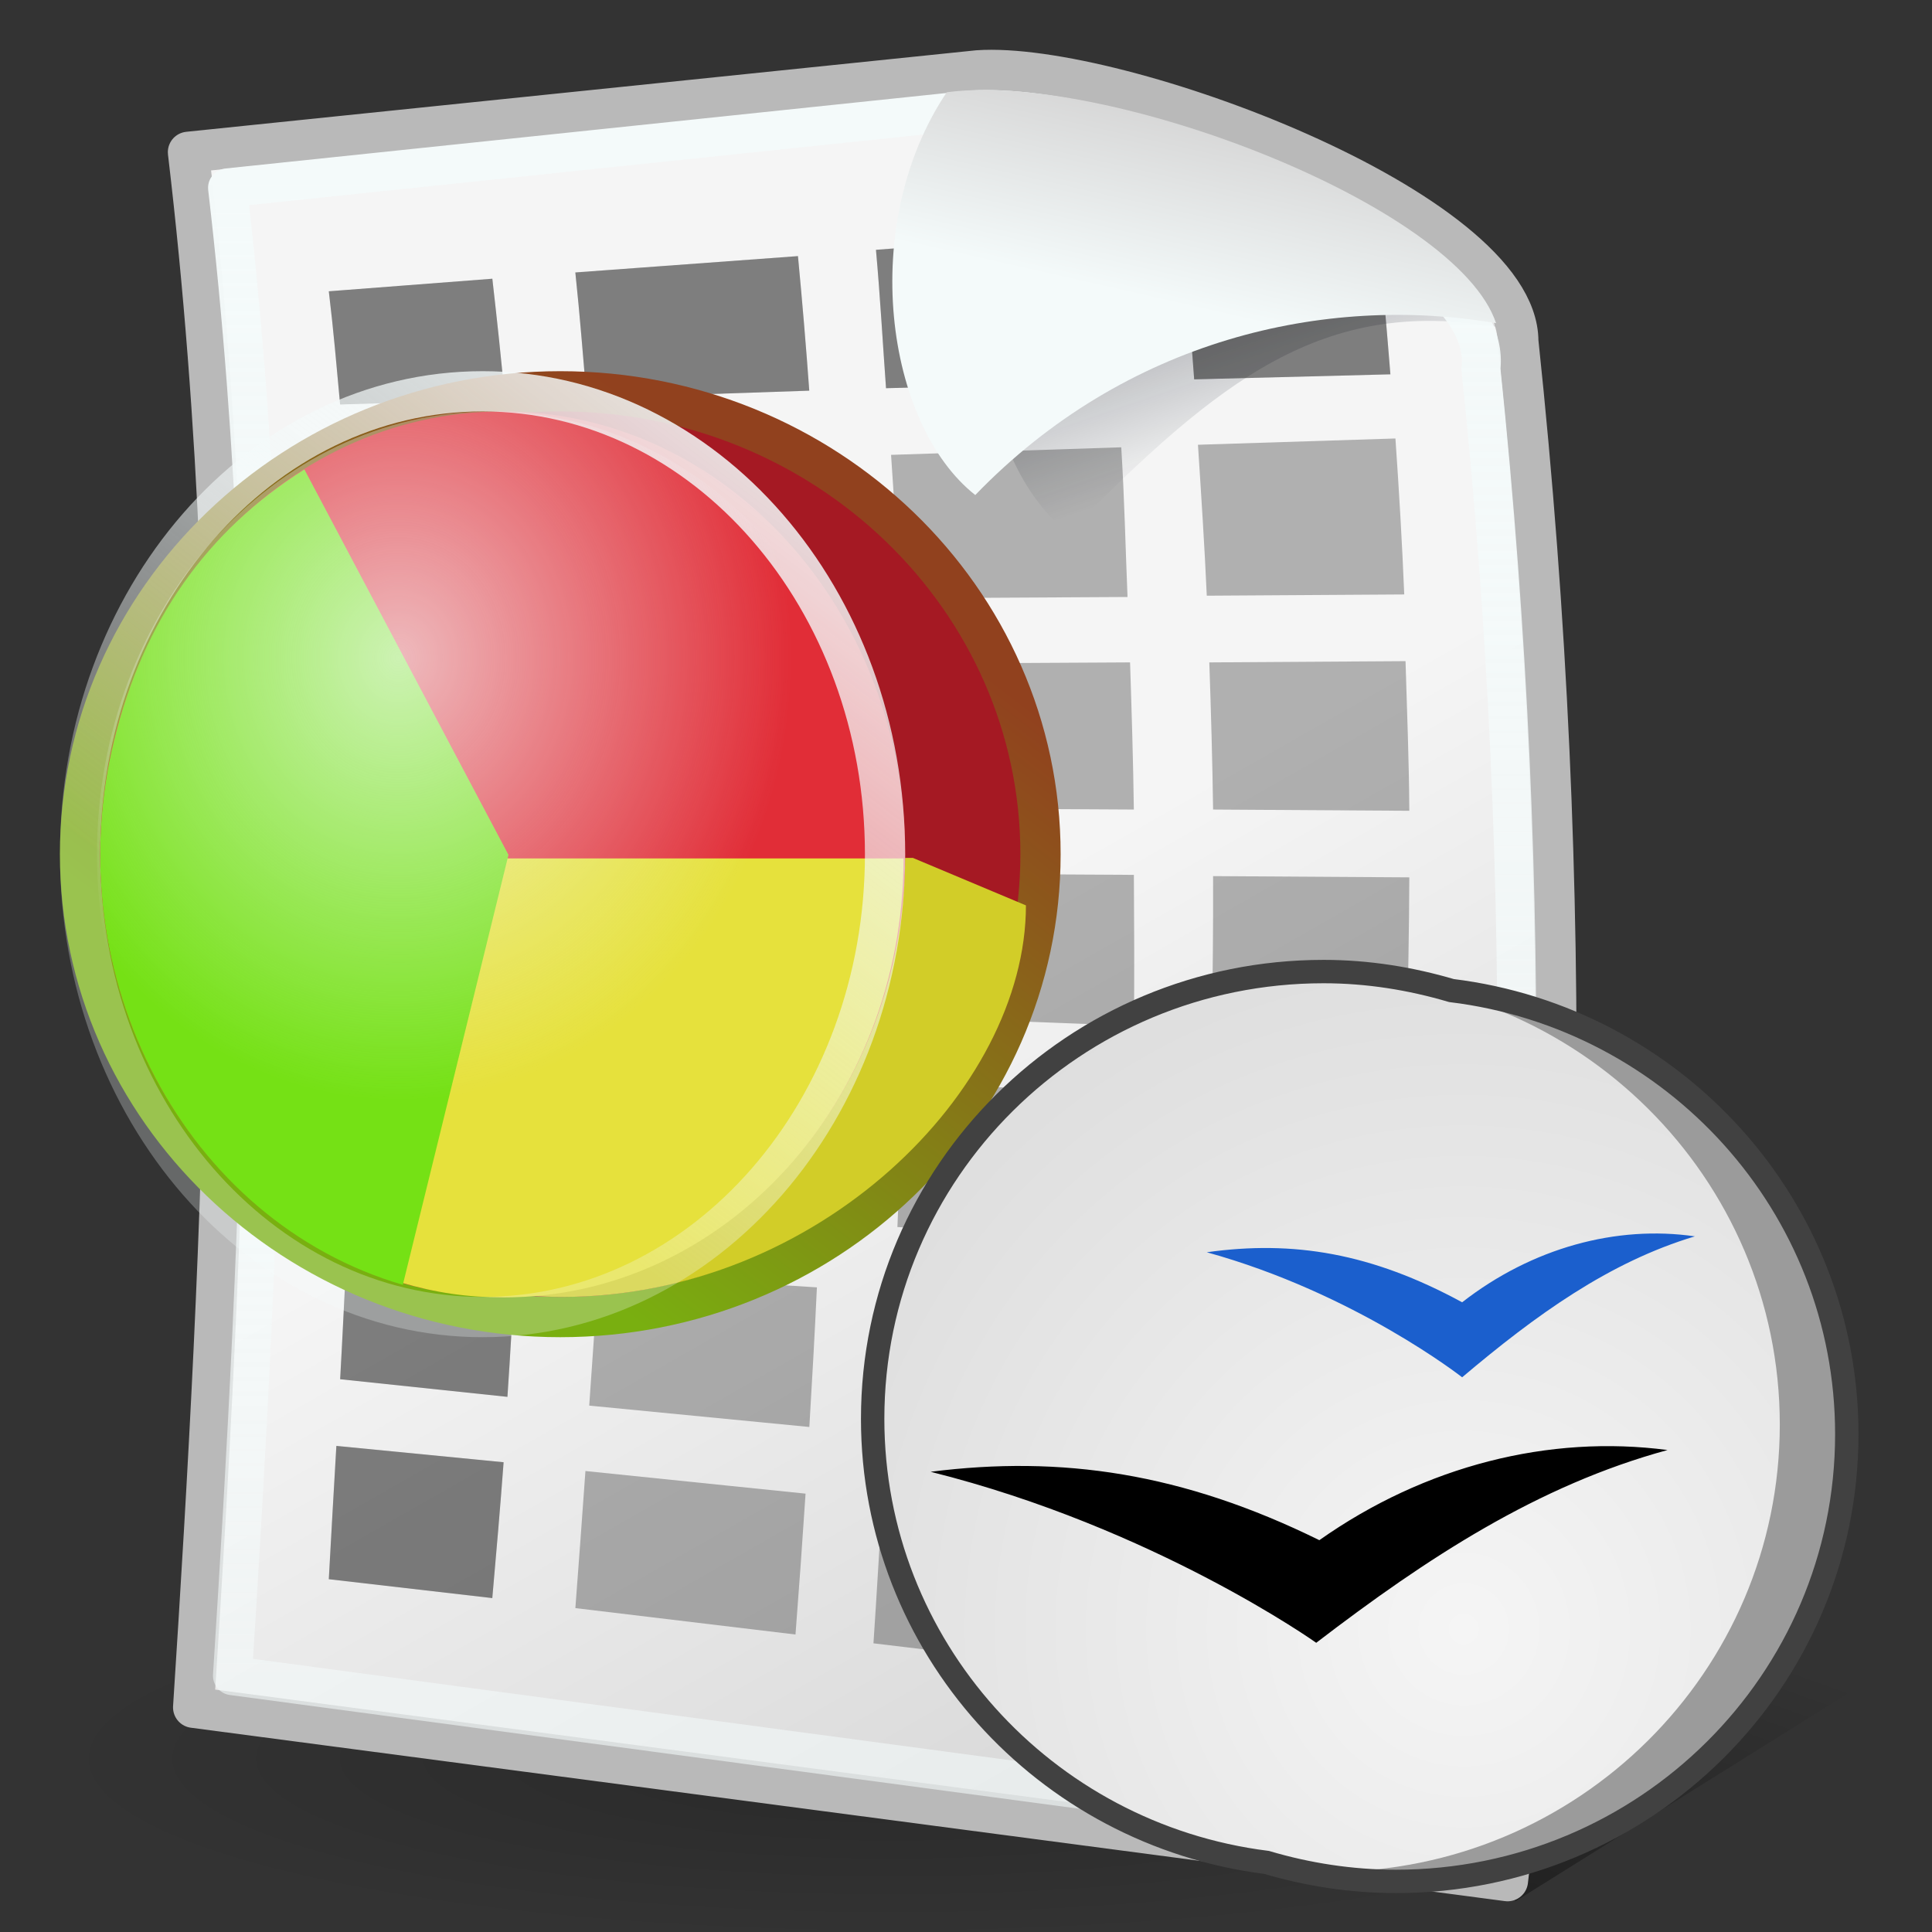 <?xml version="1.0" encoding="UTF-8" standalone="no"?>
<!-- Created with Sodipodi ("http://www.sodipodi.com/") -->

<svg
   xmlns:dc="http://purl.org/dc/elements/1.1/"
   xmlns:cc="http://creativecommons.org/ns#"
   xmlns:rdf="http://www.w3.org/1999/02/22-rdf-syntax-ns#"
   xmlns:svg="http://www.w3.org/2000/svg"
   xmlns="http://www.w3.org/2000/svg"
   xmlns:xlink="http://www.w3.org/1999/xlink"
   xmlns:sodipodi="http://sodipodi.sourceforge.net/DTD/sodipodi-0.dtd"
   xmlns:inkscape="http://www.inkscape.org/namespaces/inkscape"
   id="svg604"
   sodipodi:version="0.34"
   width="48"
   height="48"
   sodipodi:docname="ooo-math.svg"
   version="1.1"
   inkscape:version="0.48.1 r9760">
  <rect width="100%" height="100%" fill="#333333" stroke="none"/>
  <defs
     id="defs606">
    <linearGradient
       inkscape:collect="always"
       id="linearGradient4376">
      <stop
         style="stop-color:#f5f5f5;stop-opacity:1"
         offset="0"
         id="stop4378" />
      <stop
         style="stop-color:#d7d7d7;stop-opacity:1"
         offset="1"
         id="stop4380" />
    </linearGradient>
    <linearGradient
       id="linearGradient612">
      <stop
         style="stop-color:#7fa8e3;stop-opacity:0.741;"
         offset="0"
         id="stop613" />
      <stop
         style="stop-color:#ffffff;stop-opacity:0;"
         offset="1"
         id="stop614" />
    </linearGradient>
    <linearGradient
       xlink:href="#linearGradient612"
       id="linearGradient615"
       x1="50.644"
       y1="5.368"
       x2="35.752"
       y2="68.044"
       gradientUnits="userSpaceOnUse"
       spreadMethod="pad" />
    <defs
       id="defs201">
      <linearGradient
         id="linearGradient208">
        <stop
           style="stop-color:#cccccc;stop-opacity:1;"
           offset="0"
           id="stop209" />
        <stop
           style="stop-color:#ffffff;stop-opacity:1;"
           offset="1"
           id="stop210" />
      </linearGradient>
      <linearGradient
         xlink:href="#linearGradient208"
         id="linearGradient211"
         x1="0.087"
         y1="0.039"
         x2="1.061"
         y2="0.836"
         gradientUnits="objectBoundingBox"
         gradientTransform="scale(1,1)"
         spreadMethod="pad" />
      <linearGradient
         xlink:href="#linearGradient208"
         id="linearGradient224"
         x1="0.31"
         y1="0.148"
         x2="0.349"
         y2="0.18"
         gradientUnits="objectBoundingBox"
         spreadMethod="pad" />
    </defs>
    <sodipodi:namedview
       id="namedview731" />
    <linearGradient
       inkscape:collect="always"
       xlink:href="#linearGradient612"
       id="linearGradient3032"
       gradientUnits="userSpaceOnUse"
       spreadMethod="pad"
       x1="50.644"
       y1="5.368"
       x2="35.752"
       y2="68.044" />
    <linearGradient
       id="linearGradient4957-196">
      <stop
         id="stop2903"
         offset="0"
         style="stop-color:#f4fafa;stop-opacity:1;" />
      <stop
         id="stop2905"
         offset="1"
         style="stop-color:#d7d7d7;stop-opacity:1" />
    </linearGradient>
    <linearGradient
       inkscape:collect="always"
       id="linearGradient4820-665">
      <stop
         style="stop-color:#f4fafa;stop-opacity:1;"
         offset="0"
         id="stop2897" />
      <stop
         style="stop-color:#f4fafa;stop-opacity:0.579"
         offset="1"
         id="stop2899" />
    </linearGradient>
    <linearGradient
       inkscape:collect="always"
       id="linearGradient2049-960">
      <stop
         style="stop-color:#030a19;stop-opacity:1;"
         offset="0"
         id="stop2891" />
      <stop
         style="stop-color:#030a19;stop-opacity:0;"
         offset="1"
         id="stop2893" />
    </linearGradient>
    <linearGradient
       id="linearGradient5904-423">
      <stop
         id="stop2885"
         offset="0"
         style="stop-color:#000000;stop-opacity:0.198;" />
      <stop
         id="stop2887"
         offset="1"
         style="stop-color:#000000;stop-opacity:0;" />
    </linearGradient>
    <radialGradient
       inkscape:collect="always"
       xlink:href="#linearGradient5904-423"
       id="radialGradient5902-59"
       cx="60.502"
       cy="115.07"
       fx="60.502"
       fy="115.07"
       r="56.111"
       gradientTransform="matrix(1,0,0,0.213,0,90.555)"
       gradientUnits="userSpaceOnUse" />
    <linearGradient
       inkscape:collect="always"
       id="linearGradient5912-188">
      <stop
         style="stop-color:#000000;stop-opacity:1;"
         offset="0"
         id="stop2879" />
      <stop
         style="stop-color:#000000;stop-opacity:0;"
         offset="1"
         id="stop2881" />
    </linearGradient>
    <linearGradient
       id="linearGradient2057-634">
      <stop
         style="stop-color:#f5f5f5;stop-opacity:1;"
         offset="0"
         id="stop2873" />
      <stop
         style="stop-color:#d7d7d7;stop-opacity:1;"
         offset="1"
         id="stop2875" />
    </linearGradient>
    <linearGradient
       inkscape:collect="always"
       xlink:href="#linearGradient4820"
       id="linearGradient4826"
       x1="7.915"
       y1="3.83"
       x2="7.915"
       y2="41.371"
       gradientUnits="userSpaceOnUse" />
    <linearGradient
       inkscape:collect="always"
       xlink:href="#linearGradient2057"
       id="linearGradient4946"
       gradientUnits="userSpaceOnUse"
       x1="57.903"
       y1="65.225"
       x2="86"
       y2="114.993"
       gradientTransform="matrix(0.374,0,0,0.378,-1.63,-0.679)" />
    <linearGradient
       inkscape:collect="always"
       xlink:href="#linearGradient2049"
       id="linearGradient4943"
       gradientUnits="userSpaceOnUse"
       gradientTransform="matrix(0.378,0,0,0.366,-1.594,-1.347)"
       x1="69.606"
       y1="-2.787"
       x2="82.631"
       y2="34.13" />
    <linearGradient
       inkscape:collect="always"
       xlink:href="#linearGradient4957"
       id="linearGradient4940"
       gradientUnits="userSpaceOnUse"
       x1="81.894"
       y1="22.462"
       x2="84.655"
       y2="10.411"
       gradientTransform="matrix(0.373,0,0,0.369,-1.51,-0.729)" />
    <linearGradient
       inkscape:collect="always"
       xlink:href="#linearGradient5912"
       id="linearGradient5918"
       x1="71.237"
       y1="152.152"
       x2="88.314"
       y2="99.213"
       gradientUnits="userSpaceOnUse"
       gradientTransform="matrix(0.369,0,0,0.41,1.02,-3.067)" />
    <radialGradient
       inkscape:collect="always"
       xlink:href="#linearGradient5904"
       id="radialGradient5902"
       cx="60.502"
       cy="115.07"
       fx="60.502"
       fy="115.07"
       r="56.111"
       gradientTransform="matrix(1,0,0,0.213,0,90.555)"
       gradientUnits="userSpaceOnUse" />
    <linearGradient
       inkscape:collect="always"
       id="linearGradient2049">
      <stop
         style="stop-color:#0a0a0a;stop-opacity:1;"
         offset="0"
         id="stop2051" />
      <stop
         style="stop-color:#0a0a0a;stop-opacity:0;"
         offset="1"
         id="stop2053" />
    </linearGradient>
    <linearGradient
       id="linearGradient2057">
      <stop
         style="stop-color:#f0f0f0;stop-opacity:1;"
         offset="0"
         id="stop2059" />
      <stop
         style="stop-color:#dddddd;stop-opacity:1;"
         offset="1"
         id="stop2061" />
    </linearGradient>
    <linearGradient
       id="linearGradient5904">
      <stop
         id="stop5906"
         offset="0"
         style="stop-color:#000000;stop-opacity:0.198;" />
      <stop
         id="stop5908"
         offset="1"
         style="stop-color:#000000;stop-opacity:0;" />
    </linearGradient>
    <linearGradient
       inkscape:collect="always"
       id="linearGradient5912">
      <stop
         style="stop-color:#000000;stop-opacity:1;"
         offset="0"
         id="stop5914" />
      <stop
         style="stop-color:#000000;stop-opacity:0;"
         offset="1"
         id="stop5916" />
    </linearGradient>
    <linearGradient
       id="linearGradient4957">
      <stop
         id="stop4959"
         offset="0"
         style="stop-color:#ffffff;stop-opacity:1;" />
      <stop
         id="stop4961"
         offset="1"
         style="stop-color:#d0d0d0;stop-opacity:1" />
    </linearGradient>
    <linearGradient
       inkscape:collect="always"
       id="linearGradient4820">
      <stop
         style="stop-color:white;stop-opacity:1;"
         offset="0"
         id="stop4822" />
      <stop
         style="stop-color:white;stop-opacity:0.579"
         offset="1"
         id="stop4824" />
    </linearGradient>
    <inkscape:perspective
       sodipodi:type="inkscape:persp3d"
       inkscape:vp_x="0 : 24 : 1"
       inkscape:vp_y="0 : 1000 : 0"
       inkscape:vp_z="48 : 24 : 1"
       inkscape:persp3d-origin="24 : 16 : 1"
       id="perspective38" />
    <inkscape:perspective
       id="perspective39"
       inkscape:persp3d-origin="24 : 16 : 1"
       inkscape:vp_z="48 : 24 : 1"
       inkscape:vp_y="0 : 1000 : 0"
       inkscape:vp_x="0 : 24 : 1"
       sodipodi:type="inkscape:persp3d" />
    <linearGradient
       id="linearGradient7752"
       inkscape:collect="always">
      <stop
         id="stop7754"
         offset="0"
         style="stop-color:#000000;stop-opacity:0.369" />
      <stop
         id="stop7756"
         offset="1"
         style="stop-color:#000000;stop-opacity:0;" />
    </linearGradient>
    <linearGradient
       id="linearGradient5996"
       inkscape:collect="always">
      <stop
         id="stop5998"
         offset="0"
         style="stop-color:#000000;stop-opacity:0.193" />
      <stop
         id="stop6000"
         offset="1"
         style="stop-color:#000000;stop-opacity:0;" />
    </linearGradient>
    <linearGradient
       id="linearGradient5104"
       inkscape:collect="always">
      <stop
         id="stop5106"
         offset="0"
         style="stop-color:#000000;stop-opacity:1;" />
      <stop
         id="stop5108"
         offset="1"
         style="stop-color:#000000;stop-opacity:0;" />
    </linearGradient>
    <linearGradient
       id="linearGradient4197"
       inkscape:collect="always">
      <stop
         id="stop4199"
         offset="0"
         style="stop-color:#ffffff;stop-opacity:1;" />
      <stop
         id="stop4201"
         offset="1"
         style="stop-color:#ffffff;stop-opacity:0;" />
    </linearGradient>
    <linearGradient
       id="linearGradient4187"
       inkscape:collect="always">
      <stop
         id="stop4189"
         offset="0"
         style="stop-color:#ffffff;stop-opacity:1;" />
      <stop
         id="stop4191"
         offset="1"
         style="stop-color:#ffffff;stop-opacity:0.278" />
    </linearGradient>
    <linearGradient
       id="linearGradient4176">
      <stop
         id="stop4178"
         offset="0"
         style="stop-color:#51a0f8;stop-opacity:1;" />
      <stop
         id="stop4180"
         offset="1"
         style="stop-color:#0263d0;stop-opacity:1;" />
    </linearGradient>
    <linearGradient
       gradientTransform="matrix(0.378,0,0,0.418,-0.645,-4.57)"
       gradientUnits="userSpaceOnUse"
       y2="98.833"
       x2="57.995"
       y1="3.472"
       x1="75.787"
       id="linearGradient4193"
       xlink:href="#linearGradient4187"
       inkscape:collect="always" />
    <radialGradient
       gradientUnits="userSpaceOnUse"
       gradientTransform="matrix(0.43,0,0,0.325,-5.126,-0.135)"
       r="32.086"
       fy="33.756"
       fx="62.971"
       cy="48.729"
       cx="62.971"
       id="radialGradient4203"
       xlink:href="#linearGradient4197"
       inkscape:collect="always" />
    <radialGradient
       gradientTransform="matrix(0.432,0,0,0.452,-1.913,-2.866)"
       r="49.918"
       fy="76.753"
       fx="67.655"
       cy="76.753"
       cx="67.655"
       gradientUnits="userSpaceOnUse"
       id="radialGradient4227"
       xlink:href="#linearGradient4176"
       inkscape:collect="always" />
    <radialGradient
       r="57.5"
       fy="145.419"
       fx="50.67"
       cy="114"
       cx="52.5"
       gradientTransform="matrix(0.349,0,0,7.72303e-2,1.743,34.755)"
       gradientUnits="userSpaceOnUse"
       id="radialGradient5113"
       xlink:href="#linearGradient5104"
       inkscape:collect="always" />
    <linearGradient
       gradientTransform="matrix(0.378,0,0,0.378,-0.189,-0.322)"
       gradientUnits="userSpaceOnUse"
       y2="86.999"
       x2="111.17"
       y1="141.309"
       x1="17.101"
       id="linearGradient6002"
       xlink:href="#linearGradient5996"
       inkscape:collect="always" />
    <linearGradient
       gradientTransform="matrix(0.411,0,0,0.408,-0.308,-3.878)"
       gradientUnits="userSpaceOnUse"
       y2="63.3"
       x2="36.393"
       y1="63.3"
       x1="113.845"
       id="linearGradient7758"
       xlink:href="#linearGradient7752"
       inkscape:collect="always" />
    <linearGradient
       id="linearGradient4187-987"
       inkscape:collect="always">
      <stop
         id="stop2874"
         offset="0"
         style="stop-color:#f4fafa;stop-opacity:1;" />
      <stop
         id="stop2876"
         offset="1"
         style="stop-color:#f4fafa;stop-opacity:0.278" />
    </linearGradient>
    <linearGradient
       id="linearGradient4197-488"
       inkscape:collect="always">
      <stop
         id="stop2880"
         offset="0"
         style="stop-color:#f4fafa;stop-opacity:1;" />
      <stop
         id="stop2882"
         offset="1"
         style="stop-color:#f4fafa;stop-opacity:0;" />
    </linearGradient>
    <linearGradient
       id="linearGradient5996-46"
       inkscape:collect="always">
      <stop
         id="stop2886"
         offset="0"
         style="stop-color:#000000;stop-opacity:0.193" />
      <stop
         id="stop2888"
         offset="1"
         style="stop-color:#000000;stop-opacity:0;" />
    </linearGradient>
    <linearGradient
       id="linearGradient7752-592"
       inkscape:collect="always">
      <stop
         id="stop2892"
         offset="0"
         style="stop-color:#000000;stop-opacity:0.369" />
      <stop
         id="stop2894"
         offset="1"
         style="stop-color:#000000;stop-opacity:0;" />
    </linearGradient>
    <linearGradient
       id="linearGradient5104-870"
       inkscape:collect="always">
      <stop
         id="stop2898"
         offset="0"
         style="stop-color:#000000;stop-opacity:1;" />
      <stop
         id="stop2900"
         offset="1"
         style="stop-color:#000000;stop-opacity:0;" />
    </linearGradient>
    <linearGradient
       id="linearGradient4176-929">
      <stop
         id="stop2904"
         offset="0"
         style="stop-color:#d7d7d7;stop-opacity:1" />
      <stop
         id="stop2906"
         offset="1"
         style="stop-color:#d7d7d7;stop-opacity:1" />
    </linearGradient>
    <inkscape:perspective
       id="perspective3659"
       inkscape:persp3d-origin="0.5 : 0.33333333 : 1"
       inkscape:vp_z="1 : 0.5 : 1"
       inkscape:vp_y="0 : 1000 : 0"
       inkscape:vp_x="0 : 0.5 : 1"
       sodipodi:type="inkscape:persp3d" />
    <inkscape:perspective
       id="perspective3738"
       inkscape:persp3d-origin="0.5 : 0.33333333 : 1"
       inkscape:vp_z="1 : 0.5 : 1"
       inkscape:vp_y="0 : 1000 : 0"
       inkscape:vp_x="0 : 0.5 : 1"
       sodipodi:type="inkscape:persp3d" />
    <inkscape:perspective
       id="perspective3770"
       inkscape:persp3d-origin="0.5 : 0.33333333 : 1"
       inkscape:vp_z="1 : 0.5 : 1"
       inkscape:vp_y="0 : 1000 : 0"
       inkscape:vp_x="0 : 0.5 : 1"
       sodipodi:type="inkscape:persp3d" />
    <inkscape:perspective
       id="perspective3808"
       inkscape:persp3d-origin="0.5 : 0.33333333 : 1"
       inkscape:vp_z="1 : 0.5 : 1"
       inkscape:vp_y="0 : 1000 : 0"
       inkscape:vp_x="0 : 0.5 : 1"
       sodipodi:type="inkscape:persp3d" />
    <inkscape:perspective
       id="perspective3857"
       inkscape:persp3d-origin="0.5 : 0.33333333 : 1"
       inkscape:vp_z="1 : 0.5 : 1"
       inkscape:vp_y="0 : 1000 : 0"
       inkscape:vp_x="0 : 0.5 : 1"
       sodipodi:type="inkscape:persp3d" />
    <inkscape:perspective
       id="perspective3899"
       inkscape:persp3d-origin="0.5 : 0.33333333 : 1"
       inkscape:vp_z="1 : 0.5 : 1"
       inkscape:vp_y="0 : 1000 : 0"
       inkscape:vp_x="0 : 0.5 : 1"
       sodipodi:type="inkscape:persp3d" />
    <clipPath
       clipPathUnits="userSpaceOnUse"
       id="clipPath3917">
      <path
         id="path3919"
         style="font-size:40px;font-style:normal;font-variant:normal;font-weight:normal;font-stretch:normal;fill:#1b5fcd;fill-opacity:1;stroke:none;font-family:Times New Roman;-inkscape-font-specification:'Times New Roman,'"
         d="m 74.933,37.652 c -1.836,1.419 -2.988,2.24 -3.457,2.461 -0.703,0.326 -1.452,0.488 -2.246,0.488 -1.237,-1e-6 -2.259,-0.423 -3.066,-1.27 -0.794,-0.846 -1.191,-1.96 -1.191,-3.34 0,-0.872 0.195,-1.628 0.586,-2.266 0.534,-0.885 1.458,-1.719 2.773,-2.5 1.328,-0.781 3.529,-1.732 6.602,-2.852 l 0,-0.703 c -1e-5,-1.784 -0.286,-3.008 -0.859,-3.672 -0.56,-0.664 -1.38,-0.996 -2.461,-0.996 -0.82,1.8e-5 -1.471,0.221 -1.953,0.664 -0.495,0.443 -0.742,0.951 -0.742,1.523 l 0.039,1.133 c 0,0.599 -0.156,1.061 -0.469,1.387 -0.299,0.326 -0.697,0.488 -1.191,0.488 -0.482,1.2e-5 -0.879,-0.169 -1.191,-0.508 -0.299,-0.339 -0.449,-0.801 -0.449,-1.387 0,-1.12 0.573,-2.148 1.719,-3.086 1.146,-0.937 2.754,-1.406 4.824,-1.406 1.589,1.9e-5 2.891,0.267 3.906,0.801 0.768,0.404 1.335,1.035 1.699,1.895 0.234,0.56 0.352,1.706 0.352,3.438 l 0,6.074 c -1e-5,1.706 0.033,2.754 0.098,3.145 0.065,0.378 0.169,0.632 0.312,0.762 0.156,0.13 0.332,0.195 0.527,0.195 0.208,2e-6 0.391,-0.046 0.547,-0.137 0.273,-0.169 0.801,-0.645 1.582,-1.426 l 0,1.094 c -1.458,1.953 -2.852,2.93 -4.18,2.93 -0.638,0 -1.146,-0.221 -1.523,-0.664 -0.378,-0.443 -0.573,-1.198 -0.586,-2.266 m 0,-1.27 0,-6.816 c -1.966,0.781 -3.236,1.335 -3.809,1.66 -1.029,0.573 -1.764,1.172 -2.207,1.797 -0.443,0.625 -0.664,1.309 -0.664,2.051 0,0.938 0.28,1.719 0.84,2.344 0.56,0.612 1.204,0.918 1.934,0.918 0.99,2e-6 2.292,-0.651 3.906,-1.953" />
    </clipPath>
    <linearGradient
       gradientTransform="scale(0.778,1.286)"
       spreadMethod="pad"
       gradientUnits="userSpaceOnUse"
       y2="44.957"
       x2="21.007"
       y1="70.61"
       x1="18.575"
       id="linearGradient588"
       xlink:href="#linearGradient585" />
    <linearGradient
       gradientTransform="scale(1.107,0.903)"
       spreadMethod="pad"
       gradientUnits="userSpaceOnUse"
       y2="55.267"
       x2="34.339"
       y1="112.428"
       x1="38.968"
       id="linearGradient584"
       xlink:href="#linearGradient585" />
    <linearGradient
       spreadMethod="pad"
       gradientUnits="objectBoundingBox"
       y2="1.26"
       x2="0.539"
       y1="-0.045"
       x1="0.49"
       id="linearGradient580"
       xlink:href="#linearGradient562" />
    <radialGradient
       id="radialGradient575"
       xlink:href="#linearGradient576" />
    <radialGradient
       gradientTransform="scale(1.181,0.847)"
       spreadMethod="pad"
       gradientUnits="userSpaceOnUse"
       r="2.88"
       fy="62.035"
       fx="39.977"
       cy="62.035"
       cx="39.977"
       id="radialGradient573"
       xlink:href="#linearGradient569" />
    <linearGradient
       spreadMethod="pad"
       gradientUnits="objectBoundingBox"
       y2="0.883"
       x2="0.576"
       y1="0.117"
       x1="0.827"
       id="linearGradient568"
       xlink:href="#linearGradient576" />
    <linearGradient
       gradientTransform="scale(1.588,0.63)"
       spreadMethod="pad"
       gradientUnits="userSpaceOnUse"
       y2="60.753"
       x2="33.76"
       y1="44.997"
       x1="24.987"
       id="linearGradient567"
       xlink:href="#linearGradient562" />
    <linearGradient
       gradientTransform="scale(1.323,0.756)"
       spreadMethod="pad"
       gradientUnits="userSpaceOnUse"
       y2="42.389"
       x2="18.436"
       y1="65.83"
       x1="30.592"
       id="linearGradient565"
       xlink:href="#linearGradient562" />
    <linearGradient
       id="linearGradient562">
      <stop
         id="stop563"
         offset="0"
         style="stop-color:#000;stop-opacity:1;" />
      <stop
         id="stop564"
         offset="1"
         style="stop-color:#fff;stop-opacity:1;" />
    </linearGradient>
    <linearGradient
       id="linearGradient569">
      <stop
         id="stop570"
         offset="0"
         style="stop-color:#ff3a00;stop-opacity:1;" />
      <stop
         id="stop571"
         offset="1"
         style="stop-color:#370000;stop-opacity:1;" />
    </linearGradient>
    <linearGradient
       id="linearGradient576">
      <stop
         id="stop577"
         offset="0"
         style="stop-color:#ffffff;stop-opacity:1;" />
      <stop
         id="stop578"
         offset="1"
         style="stop-color:#370000;stop-opacity:0;" />
    </linearGradient>
    <linearGradient
       id="linearGradient585">
      <stop
         id="stop586"
         offset="0"
         style="stop-color:#5cb2ff;stop-opacity:1;" />
      <stop
         id="stop587"
         offset="1"
         style="stop-color:#ffffff;stop-opacity:1;" />
    </linearGradient>
    <linearGradient
       id="linearGradient3178">
      <stop
         style="stop-color:#f4fafa;stop-opacity:1"
         offset="0"
         id="stop3180" />
      <stop
         style="stop-color:#f5f5f5;stop-opacity:1"
         offset="1"
         id="stop3182" />
    </linearGradient>
    <linearGradient
       inkscape:collect="always"
       xlink:href="#linearGradient4957-196"
       id="linearGradient3341"
       gradientUnits="userSpaceOnUse"
       gradientTransform="matrix(0.373,0,0,0.369,69.165,17.576)"
       x1="81.894"
       y1="22.462"
       x2="84.655"
       y2="10.411" />
    <linearGradient
       inkscape:collect="always"
       xlink:href="#linearGradient4820-665"
       id="linearGradient3344"
       gradientUnits="userSpaceOnUse"
       x1="7.915"
       y1="3.83"
       x2="7.915"
       y2="41.371"
       gradientTransform="translate(70.674,18.305)" />
    <linearGradient
       inkscape:collect="always"
       xlink:href="#linearGradient2049-960"
       id="linearGradient3347"
       gradientUnits="userSpaceOnUse"
       gradientTransform="matrix(0.378,0,0,0.366,69.08,16.958)"
       x1="69.606"
       y1="-2.787"
       x2="82.631"
       y2="34.13" />
    <linearGradient
       inkscape:collect="always"
       xlink:href="#linearGradient2057-634"
       id="linearGradient3351"
       gradientUnits="userSpaceOnUse"
       gradientTransform="matrix(0.374,0,0,0.378,69.044,17.627)"
       x1="57.903"
       y1="65.225"
       x2="86"
       y2="114.993" />
    <linearGradient
       inkscape:collect="always"
       xlink:href="#linearGradient5912-188"
       id="linearGradient3355"
       gradientUnits="userSpaceOnUse"
       gradientTransform="matrix(0.369,0,0,0.41,71.694,15.238)"
       x1="71.237"
       y1="152.152"
       x2="88.314"
       y2="99.213" />
    <radialGradient
       inkscape:collect="always"
       xlink:href="#linearGradient4197-488"
       id="radialGradient4147"
       gradientUnits="userSpaceOnUse"
       gradientTransform="matrix(0.43,0,0,0.325,7.952,64.471)"
       cx="62.971"
       cy="48.729"
       fx="62.971"
       fy="33.756"
       r="32.086" />
    <linearGradient
       inkscape:collect="always"
       xlink:href="#linearGradient4187-987"
       id="linearGradient4150"
       gradientUnits="userSpaceOnUse"
       gradientTransform="matrix(0.378,0,0,0.418,12.432,60.036)"
       x1="75.787"
       y1="3.472"
       x2="57.995"
       y2="98.833" />
    <linearGradient
       inkscape:collect="always"
       xlink:href="#linearGradient7752-592"
       id="linearGradient4153"
       gradientUnits="userSpaceOnUse"
       gradientTransform="matrix(0.411,0,0,0.408,12.77,60.728)"
       x1="113.845"
       y1="63.3"
       x2="36.393"
       y2="63.3" />
    <radialGradient
       inkscape:collect="always"
       xlink:href="#linearGradient3178"
       id="radialGradient4156"
       gradientUnits="userSpaceOnUse"
       gradientTransform="matrix(0.432,0,0,0.452,11.164,61.74)"
       cx="67.655"
       cy="76.753"
       fx="67.655"
       fy="76.753"
       r="49.918" />
    <radialGradient
       inkscape:collect="always"
       xlink:href="#linearGradient5104-870"
       id="radialGradient4159"
       gradientUnits="userSpaceOnUse"
       gradientTransform="matrix(0.349,0,0,0.077,14.821,99.361)"
       cx="52.5"
       cy="114"
       fx="50.67"
       fy="145.419"
       r="57.5" />
    <linearGradient
       inkscape:collect="always"
       xlink:href="#linearGradient5996-46"
       id="linearGradient4162"
       gradientUnits="userSpaceOnUse"
       gradientTransform="matrix(0.378,0,0,0.378,12.888,64.284)"
       x1="17.101"
       y1="141.309"
       x2="111.17"
       y2="86.999" />
    <linearGradient
       id="linearGradient4957-997">
      <stop
         id="stop2921"
         offset="0"
         style="stop-color:#f4fafa;stop-opacity:1;" />
      <stop
         id="stop2923"
         offset="1"
         style="stop-color:#d7d7d7;stop-opacity:1" />
    </linearGradient>
    <linearGradient
       inkscape:collect="always"
       xlink:href="#linearGradient4957-997"
       id="linearGradient4940-132"
       gradientUnits="userSpaceOnUse"
       x1="81.894"
       y1="22.462"
       x2="84.655"
       y2="10.411"
       gradientTransform="matrix(0.373,0,0,0.369,-1.51,-0.729)" />
    <linearGradient
       inkscape:collect="always"
       id="linearGradient5912-511">
      <stop
         style="stop-color:#000000;stop-opacity:1;"
         offset="0"
         id="stop2915" />
      <stop
         style="stop-color:#000000;stop-opacity:0;"
         offset="1"
         id="stop2917" />
    </linearGradient>
    <linearGradient
       inkscape:collect="always"
       xlink:href="#linearGradient5912-511"
       id="linearGradient5918-663"
       x1="71.237"
       y1="152.152"
       x2="88.314"
       y2="99.213"
       gradientUnits="userSpaceOnUse"
       gradientTransform="matrix(0.369,0,0,0.41,1.02,-3.067)" />
    <linearGradient
       inkscape:collect="always"
       id="linearGradient2049-884">
      <stop
         style="stop-color:#030a19;stop-opacity:1;"
         offset="0"
         id="stop2909" />
      <stop
         style="stop-color:#030a19;stop-opacity:0;"
         offset="1"
         id="stop2911" />
    </linearGradient>
    <linearGradient
       inkscape:collect="always"
       xlink:href="#linearGradient2049-884"
       id="linearGradient4943-550"
       gradientUnits="userSpaceOnUse"
       gradientTransform="matrix(0.378,0,0,0.366,-1.594,-1.347)"
       x1="69.606"
       y1="-2.787"
       x2="82.631"
       y2="34.13" />
    <linearGradient
       id="linearGradient5904-841">
      <stop
         id="stop2903-7"
         offset="0"
         style="stop-color:#000000;stop-opacity:0.198;" />
      <stop
         id="stop2905-4"
         offset="1"
         style="stop-color:#000000;stop-opacity:0;" />
    </linearGradient>
    <radialGradient
       inkscape:collect="always"
       xlink:href="#linearGradient5904-841"
       id="radialGradient5902-555"
       cx="60.502"
       cy="115.07"
       fx="60.502"
       fy="115.07"
       r="56.111"
       gradientTransform="matrix(1,0,0,0.213,0,90.555)"
       gradientUnits="userSpaceOnUse" />
    <linearGradient
       id="linearGradient2057-563">
      <stop
         style="stop-color:#f5f5f5;stop-opacity:1;"
         offset="0"
         id="stop2897-3" />
      <stop
         style="stop-color:#d7d7d7;stop-opacity:1;"
         offset="1"
         id="stop2899-4" />
    </linearGradient>
    <linearGradient
       inkscape:collect="always"
       xlink:href="#linearGradient2057-563"
       id="linearGradient4946-392"
       gradientUnits="userSpaceOnUse"
       x1="57.903"
       y1="65.225"
       x2="86"
       y2="114.993"
       gradientTransform="matrix(0.374,0,0,0.378,-1.63,-0.679)" />
    <linearGradient
       inkscape:collect="always"
       id="linearGradient4820-235">
      <stop
         style="stop-color:#f4fafa;stop-opacity:1;"
         offset="0"
         id="stop2891-6" />
      <stop
         style="stop-color:#f4fafa;stop-opacity:0.579"
         offset="1"
         id="stop2893-5" />
    </linearGradient>
    <linearGradient
       inkscape:collect="always"
       xlink:href="#linearGradient4820-235"
       id="linearGradient4826-819"
       x1="7.915"
       y1="3.83"
       x2="7.915"
       y2="41.371"
       gradientUnits="userSpaceOnUse" />
    <linearGradient
       inkscape:collect="always"
       xlink:href="#linearGradient4820-2"
       id="linearGradient4826-4"
       x1="7.915"
       y1="3.83"
       x2="7.915"
       y2="41.371"
       gradientUnits="userSpaceOnUse" />
    <linearGradient
       inkscape:collect="always"
       xlink:href="#linearGradient2057-1"
       id="linearGradient4946-2"
       gradientUnits="userSpaceOnUse"
       x1="57.903"
       y1="65.225"
       x2="86"
       y2="114.993"
       gradientTransform="matrix(0.374,0,0,0.378,-1.63,-0.679)" />
    <linearGradient
       inkscape:collect="always"
       xlink:href="#linearGradient2049-5"
       id="linearGradient4943-8"
       gradientUnits="userSpaceOnUse"
       gradientTransform="matrix(0.378,0,0,0.366,-1.594,-1.347)"
       x1="69.606"
       y1="-2.787"
       x2="82.631"
       y2="34.13" />
    <linearGradient
       inkscape:collect="always"
       xlink:href="#linearGradient4957-3"
       id="linearGradient4940-6"
       gradientUnits="userSpaceOnUse"
       x1="81.894"
       y1="22.462"
       x2="84.655"
       y2="10.411"
       gradientTransform="matrix(0.373,0,0,0.369,-1.51,-0.729)" />
    <linearGradient
       inkscape:collect="always"
       xlink:href="#linearGradient5912-8"
       id="linearGradient5918-9"
       x1="71.237"
       y1="152.152"
       x2="88.314"
       y2="99.213"
       gradientUnits="userSpaceOnUse"
       gradientTransform="matrix(0.369,0,0,0.41,1.02,-3.067)" />
    <radialGradient
       inkscape:collect="always"
       xlink:href="#linearGradient5904-6"
       id="radialGradient5902-4"
       cx="60.502"
       cy="115.07"
       fx="60.502"
       fy="115.07"
       r="56.111"
       gradientTransform="matrix(1,0,0,0.213,-2.766884e-16,90.555)"
       gradientUnits="userSpaceOnUse" />
    <linearGradient
       inkscape:collect="always"
       xlink:href="#linearGradient2065"
       id="linearGradient5892"
       gradientUnits="userSpaceOnUse"
       x1="80.507"
       y1="19.193"
       x2="84.655"
       y2="10.411" />
    <linearGradient
       inkscape:collect="always"
       xlink:href="#linearGradient2049-5"
       id="linearGradient5890"
       gradientUnits="userSpaceOnUse"
       gradientTransform="translate(0.976,-1.952)"
       x1="69.606"
       y1="-2.787"
       x2="82.631"
       y2="34.13" />
    <linearGradient
       inkscape:collect="always"
       xlink:href="#linearGradient2057-1"
       id="linearGradient5888"
       gradientUnits="userSpaceOnUse"
       x1="57.903"
       y1="65.225"
       x2="86"
       y2="114.993" />
    <linearGradient
       inkscape:collect="always"
       id="linearGradient2049-5">
      <stop
         style="stop-color:#0a0a0a;stop-opacity:1;"
         offset="0"
         id="stop2051-0" />
      <stop
         style="stop-color:#0a0a0a;stop-opacity:0;"
         offset="1"
         id="stop2053-9" />
    </linearGradient>
    <linearGradient
       id="linearGradient2057-1">
      <stop
         style="stop-color:#f0f0f0;stop-opacity:1;"
         offset="0"
         id="stop2059-9" />
      <stop
         style="stop-color:#dddddd;stop-opacity:1;"
         offset="1"
         id="stop2061-1" />
    </linearGradient>
    <linearGradient
       id="linearGradient2065">
      <stop
         style="stop-color:#ffffff;stop-opacity:1;"
         offset="0"
         id="stop2067" />
      <stop
         style="stop-color:#bfbfbf;stop-opacity:1;"
         offset="1"
         id="stop2069" />
    </linearGradient>
    <linearGradient
       id="linearGradient5904-6">
      <stop
         id="stop5906-0"
         offset="0"
         style="stop-color:#000000;stop-opacity:0.198;" />
      <stop
         id="stop5908-9"
         offset="1"
         style="stop-color:#000000;stop-opacity:0;" />
    </linearGradient>
    <linearGradient
       inkscape:collect="always"
       id="linearGradient5912-8">
      <stop
         style="stop-color:#000000;stop-opacity:1;"
         offset="0"
         id="stop5914-6" />
      <stop
         style="stop-color:#000000;stop-opacity:0;"
         offset="1"
         id="stop5916-1" />
    </linearGradient>
    <linearGradient
       id="linearGradient4957-3">
      <stop
         id="stop4959-2"
         offset="0"
         style="stop-color:#ffffff;stop-opacity:1;" />
      <stop
         id="stop4961-3"
         offset="1"
         style="stop-color:#d0d0d0;stop-opacity:1" />
    </linearGradient>
    <linearGradient
       inkscape:collect="always"
       id="linearGradient4820-2">
      <stop
         style="stop-color:white;stop-opacity:1;"
         offset="0"
         id="stop4822-7" />
      <stop
         style="stop-color:white;stop-opacity:0.579"
         offset="1"
         id="stop4824-3" />
    </linearGradient>
    <inkscape:perspective
       sodipodi:type="inkscape:persp3d"
       inkscape:vp_x="0 : 24 : 1"
       inkscape:vp_y="0 : 1000 : 0"
       inkscape:vp_z="48 : 24 : 1"
       inkscape:persp3d-origin="24 : 16 : 1"
       id="perspective50" />
    <radialGradient
       inkscape:collect="always"
       xlink:href="#linearGradient4376"
       id="radialGradient4382"
       cx="77.654"
       cy="-61.372"
       fx="77.654"
       fy="-61.372"
       r="19.28"
       gradientTransform="matrix(2.004,-0.179,0.181,2.024,-88.174,102.671)"
       gradientUnits="userSpaceOnUse" />
    <radialGradient
       inkscape:collect="always"
       xlink:href="#linearGradient4376"
       id="radialGradient4391"
       gradientUnits="userSpaceOnUse"
       gradientTransform="matrix(2.004,-0.179,0.181,2.024,-88.174,102.671)"
       cx="77.654"
       cy="-61.372"
       fx="77.654"
       fy="-61.372"
       r="19.28" />
    <linearGradient
       id="linearGradient4957-710">
      <stop
         id="stop2954"
         offset="0"
         style="stop-color:#f4fafa;stop-opacity:1;" />
      <stop
         id="stop2956"
         offset="1"
         style="stop-color:#d7d7d7;stop-opacity:1" />
    </linearGradient>
    <linearGradient
       inkscape:collect="always"
       xlink:href="#linearGradient4957-710"
       id="linearGradient4940-978"
       gradientUnits="userSpaceOnUse"
       x1="81.894"
       y1="22.462"
       x2="84.655"
       y2="10.411"
       gradientTransform="matrix(0.373,0,0,0.369,-1.51,-0.729)" />
    <linearGradient
       inkscape:collect="always"
       id="linearGradient4820-15">
      <stop
         style="stop-color:#f4fafa;stop-opacity:1;"
         offset="0"
         id="stop2948" />
      <stop
         style="stop-color:#f4fafa;stop-opacity:0.579"
         offset="1"
         id="stop2950" />
    </linearGradient>
    <linearGradient
       inkscape:collect="always"
       xlink:href="#linearGradient4820-15"
       id="linearGradient4826-133"
       x1="7.915"
       y1="3.83"
       x2="7.915"
       y2="41.371"
       gradientUnits="userSpaceOnUse" />
    <linearGradient
       inkscape:collect="always"
       id="linearGradient2049-69">
      <stop
         style="stop-color:#030a19;stop-opacity:1;"
         offset="0"
         id="stop2942" />
      <stop
         style="stop-color:#030a19;stop-opacity:0;"
         offset="1"
         id="stop2944" />
    </linearGradient>
    <linearGradient
       inkscape:collect="always"
       xlink:href="#linearGradient2049-69"
       id="linearGradient4943-43"
       gradientUnits="userSpaceOnUse"
       gradientTransform="matrix(0.378,0,0,0.366,-1.594,-1.347)"
       x1="69.606"
       y1="-2.787"
       x2="82.631"
       y2="34.13" />
    <linearGradient
       id="linearGradient5904-543">
      <stop
         id="stop2936"
         offset="0"
         style="stop-color:#000000;stop-opacity:0.198;" />
      <stop
         id="stop2938"
         offset="1"
         style="stop-color:#000000;stop-opacity:0;" />
    </linearGradient>
    <radialGradient
       inkscape:collect="always"
       xlink:href="#linearGradient5904-543"
       id="radialGradient5902-66"
       cx="60.502"
       cy="115.07"
       fx="60.502"
       fy="115.07"
       r="56.111"
       gradientTransform="matrix(1,0,0,0.213,0,90.555)"
       gradientUnits="userSpaceOnUse" />
    <linearGradient
       inkscape:collect="always"
       id="linearGradient3962-812">
      <stop
         style="stop-color:#91411e;stop-opacity:1;"
         offset="0"
         id="stop2930" />
      <stop
         style="stop-color:#79af10;stop-opacity:1"
         offset="1"
         id="stop2932" />
    </linearGradient>
    <linearGradient
       inkscape:collect="always"
       xlink:href="#linearGradient3962-812"
       id="linearGradient3968-313"
       x1="35.281"
       y1="18.875"
       x2="24.256"
       y2="33.163"
       gradientUnits="userSpaceOnUse" />
    <linearGradient
       inkscape:collect="always"
       id="linearGradient9284-262">
      <stop
         style="stop-color:#f4fafa;stop-opacity:1;"
         offset="0"
         id="stop2924" />
      <stop
         style="stop-color:#f4fafa;stop-opacity:0.267"
         offset="1"
         id="stop2926" />
    </linearGradient>
    <linearGradient
       inkscape:collect="always"
       xlink:href="#linearGradient9284-262"
       id="linearGradient5974-388"
       gradientUnits="userSpaceOnUse"
       gradientTransform="matrix(0.976,0,0,1,21.275,3)"
       x1="9.328"
       y1="6.296"
       x2="-3.665"
       y2="23.701" />
    <linearGradient
       inkscape:collect="always"
       id="linearGradient5912-375">
      <stop
         style="stop-color:#000000;stop-opacity:1;"
         offset="0"
         id="stop2918" />
      <stop
         style="stop-color:#000000;stop-opacity:0;"
         offset="1"
         id="stop2920" />
    </linearGradient>
    <linearGradient
       inkscape:collect="always"
       xlink:href="#linearGradient5912-375"
       id="linearGradient5918-280"
       x1="71.237"
       y1="152.152"
       x2="88.314"
       y2="99.213"
       gradientUnits="userSpaceOnUse"
       gradientTransform="matrix(0.369,0,0,0.41,1.02,-3.067)" />
    <linearGradient
       id="linearGradient2057-590">
      <stop
         style="stop-color:#f5f5f5;stop-opacity:1;"
         offset="0"
         id="stop2912" />
      <stop
         style="stop-color:#d7d7d7;stop-opacity:1;"
         offset="1"
         id="stop2914" />
    </linearGradient>
    <linearGradient
       inkscape:collect="always"
       xlink:href="#linearGradient2057-590"
       id="linearGradient4946-70"
       gradientUnits="userSpaceOnUse"
       x1="57.903"
       y1="65.225"
       x2="86"
       y2="114.993"
       gradientTransform="matrix(0.374,0,0,0.378,-1.63,-0.679)" />
    <linearGradient
       id="linearGradient9292-779"
       inkscape:collect="always">
      <stop
         id="stop2906-8"
         offset="0"
         style="stop-color:#f4fafa;stop-opacity:0.687" />
      <stop
         id="stop2908"
         offset="1"
         style="stop-color:#f4fafa;stop-opacity:0;" />
    </linearGradient>
    <radialGradient
       inkscape:collect="always"
       xlink:href="#linearGradient9292-779"
       id="radialGradient5976-668"
       gradientUnits="userSpaceOnUse"
       gradientTransform="matrix(1,0,0,1.125,0,-2.76)"
       cx="18.939"
       cy="17.669"
       fx="18.939"
       fy="17.669"
       r="9.774" />
    <linearGradient
       inkscape:collect="always"
       xlink:href="#linearGradient3962"
       id="linearGradient3968"
       x1="35.281"
       y1="18.875"
       x2="24.256"
       y2="33.163"
       gradientUnits="userSpaceOnUse" />
    <radialGradient
       inkscape:collect="always"
       xlink:href="#linearGradient9292"
       id="radialGradient5976"
       gradientUnits="userSpaceOnUse"
       gradientTransform="matrix(1,0,0,1.125,0,-2.76)"
       cx="18.939"
       cy="17.669"
       fx="18.939"
       fy="17.669"
       r="9.774" />
    <linearGradient
       inkscape:collect="always"
       xlink:href="#linearGradient9284"
       id="linearGradient5974"
       gradientUnits="userSpaceOnUse"
       gradientTransform="matrix(0.976,0,0,1,21.275,3)"
       x1="9.328"
       y1="6.296"
       x2="-3.665"
       y2="23.701" />
    <linearGradient
       id="linearGradient9292"
       inkscape:collect="always">
      <stop
         id="stop9294"
         offset="0"
         style="stop-color:white;stop-opacity:0.687" />
      <stop
         id="stop9296"
         offset="1"
         style="stop-color:white;stop-opacity:0;" />
    </linearGradient>
    <linearGradient
       inkscape:collect="always"
       id="linearGradient9284">
      <stop
         style="stop-color:white;stop-opacity:1;"
         offset="0"
         id="stop9286" />
      <stop
         style="stop-color:white;stop-opacity:0.267"
         offset="1"
         id="stop9288" />
    </linearGradient>
    <linearGradient
       inkscape:collect="always"
       xlink:href="#linearGradient4820-6"
       id="linearGradient4826-3"
       x1="7.915"
       y1="3.83"
       x2="7.915"
       y2="41.371"
       gradientUnits="userSpaceOnUse" />
    <linearGradient
       inkscape:collect="always"
       xlink:href="#linearGradient2057-5"
       id="linearGradient4946-3"
       gradientUnits="userSpaceOnUse"
       x1="57.903"
       y1="65.225"
       x2="86"
       y2="114.993"
       gradientTransform="matrix(0.374,0,0,0.378,-1.63,-0.679)" />
    <linearGradient
       inkscape:collect="always"
       xlink:href="#linearGradient2049-8"
       id="linearGradient4943-3"
       gradientUnits="userSpaceOnUse"
       gradientTransform="matrix(0.378,0,0,0.366,-1.594,-1.347)"
       x1="69.606"
       y1="-2.787"
       x2="82.631"
       y2="34.13" />
    <linearGradient
       inkscape:collect="always"
       xlink:href="#linearGradient4957-7"
       id="linearGradient4940-4"
       gradientUnits="userSpaceOnUse"
       x1="81.894"
       y1="22.462"
       x2="84.655"
       y2="10.411"
       gradientTransform="matrix(0.373,0,0,0.369,-1.51,-0.729)" />
    <linearGradient
       inkscape:collect="always"
       xlink:href="#linearGradient5912-7"
       id="linearGradient5918-96"
       x1="71.237"
       y1="152.152"
       x2="88.314"
       y2="99.213"
       gradientUnits="userSpaceOnUse"
       gradientTransform="matrix(0.369,0,0,0.41,1.02,-3.067)" />
    <radialGradient
       inkscape:collect="always"
       xlink:href="#linearGradient5904-5"
       id="radialGradient5902-8"
       cx="60.502"
       cy="115.07"
       fx="60.502"
       fy="115.07"
       r="56.111"
       gradientTransform="matrix(1,0,0,0.213,-2.766884e-16,90.555)"
       gradientUnits="userSpaceOnUse" />
    <linearGradient
       inkscape:collect="always"
       id="linearGradient2049-8">
      <stop
         style="stop-color:#0a0a0a;stop-opacity:1;"
         offset="0"
         id="stop2051-3" />
      <stop
         style="stop-color:#0a0a0a;stop-opacity:0;"
         offset="1"
         id="stop2053-1" />
    </linearGradient>
    <linearGradient
       id="linearGradient2057-5">
      <stop
         style="stop-color:#f0f0f0;stop-opacity:1;"
         offset="0"
         id="stop2059-3" />
      <stop
         style="stop-color:#dddddd;stop-opacity:1;"
         offset="1"
         id="stop2061-8" />
    </linearGradient>
    <linearGradient
       id="linearGradient5904-5">
      <stop
         id="stop5906-9"
         offset="0"
         style="stop-color:#000000;stop-opacity:0.198;" />
      <stop
         id="stop5908-7"
         offset="1"
         style="stop-color:#000000;stop-opacity:0;" />
    </linearGradient>
    <linearGradient
       inkscape:collect="always"
       id="linearGradient5912-7">
      <stop
         style="stop-color:#000000;stop-opacity:1;"
         offset="0"
         id="stop5914-4" />
      <stop
         style="stop-color:#000000;stop-opacity:0;"
         offset="1"
         id="stop5916-18" />
    </linearGradient>
    <linearGradient
       id="linearGradient4957-7">
      <stop
         id="stop4959-8"
         offset="0"
         style="stop-color:#ffffff;stop-opacity:1;" />
      <stop
         id="stop4961-5"
         offset="1"
         style="stop-color:#d0d0d0;stop-opacity:1" />
    </linearGradient>
    <linearGradient
       inkscape:collect="always"
       id="linearGradient4820-6">
      <stop
         style="stop-color:white;stop-opacity:1;"
         offset="0"
         id="stop4822-2" />
      <stop
         style="stop-color:white;stop-opacity:0.579"
         offset="1"
         id="stop4824-1" />
    </linearGradient>
    <linearGradient
       inkscape:collect="always"
       id="linearGradient3962">
      <stop
         style="stop-color:#8f2f2f;stop-opacity:1;"
         offset="0"
         id="stop3964" />
      <stop
         style="stop-color:#85b00e;stop-opacity:1"
         offset="1"
         id="stop3966" />
    </linearGradient>
    <inkscape:perspective
       sodipodi:type="inkscape:persp3d"
       inkscape:vp_x="0 : 24 : 1"
       inkscape:vp_y="0 : 1000 : 0"
       inkscape:vp_z="48 : 24 : 1"
       inkscape:persp3d-origin="24 : 16 : 1"
       id="perspective59" />
    <linearGradient
       inkscape:collect="always"
       xlink:href="#linearGradient4957-710"
       id="linearGradient3395"
       gradientUnits="userSpaceOnUse"
       gradientTransform="matrix(0.373,0,0,0.369,-0.34,-0.492)"
       x1="81.894"
       y1="22.462"
       x2="84.655"
       y2="10.411" />
    <linearGradient
       inkscape:collect="always"
       xlink:href="#linearGradient4820-15"
       id="linearGradient3399"
       gradientUnits="userSpaceOnUse"
       x1="7.915"
       y1="3.83"
       x2="7.915"
       y2="41.371"
       gradientTransform="translate(1.169,0.237)" />
    <linearGradient
       inkscape:collect="always"
       xlink:href="#linearGradient2049-69"
       id="linearGradient3403"
       gradientUnits="userSpaceOnUse"
       gradientTransform="matrix(0.378,0,0,0.366,-0.425,-1.11)"
       x1="69.606"
       y1="-2.787"
       x2="82.631"
       y2="34.13" />
    <linearGradient
       inkscape:collect="always"
       xlink:href="#linearGradient2057-590"
       id="linearGradient3406"
       gradientUnits="userSpaceOnUse"
       gradientTransform="matrix(0.374,0,0,0.378,-0.461,-0.441)"
       x1="57.903"
       y1="65.225"
       x2="86"
       y2="114.993" />
    <linearGradient
       inkscape:collect="always"
       xlink:href="#linearGradient5912-375"
       id="linearGradient3410"
       gradientUnits="userSpaceOnUse"
       gradientTransform="matrix(0.369,0,0,0.41,2.189,-2.83)"
       x1="71.237"
       y1="152.152"
       x2="88.314"
       y2="99.213" />
    <linearGradient
       inkscape:collect="always"
       xlink:href="#linearGradient3962-812"
       id="linearGradient3412"
       gradientUnits="userSpaceOnUse"
       x1="35.281"
       y1="18.875"
       x2="24.256"
       y2="33.163" />
    <linearGradient
       inkscape:collect="always"
       xlink:href="#linearGradient9284-262"
       id="linearGradient3414"
       gradientUnits="userSpaceOnUse"
       gradientTransform="matrix(0.976,0,0,1,21.275,3)"
       x1="9.328"
       y1="6.296"
       x2="-3.665"
       y2="23.701" />
    <radialGradient
       inkscape:collect="always"
       xlink:href="#linearGradient9292-779"
       id="radialGradient3416"
       gradientUnits="userSpaceOnUse"
       gradientTransform="matrix(1,0,0,1.125,0,-2.76)"
       cx="18.939"
       cy="17.669"
       fx="18.939"
       fy="17.669"
       r="9.774" />
  </defs>
  <sodipodi:namedview
     id="base"
     showgrid="false"
     inkscape:showpageshadow="false"
     inkscape:zoom="2.6222222"
     inkscape:cx="82.599047"
     inkscape:cy="71.063561"
     inkscape:window-width="1103"
     inkscape:window-height="885"
     inkscape:window-x="122"
     inkscape:window-y="46"
     inkscape:window-maximized="0"
     inkscape:current-layer="svg604" />
  <path
     inkscape:connector-curvature="0"
     id="path5910"
     d="m 37.649,47.237 11.52,-7.2 -18,-3.8 6.48,11 z"
     style="fill:url(#linearGradient3410);fill-opacity:1;fill-rule:evenodd;stroke:none" />
  <path
     transform="matrix(0.374,0,0,0.375,-0.474,0.542)"
     d="m 116.614,115.07 a 56.111,11.954 0 1 1 -112.222,0 56.111,11.954 0 1 1 112.222,0 z"
     sodipodi:ry="11.954107"
     sodipodi:rx="56.111115"
     sodipodi:cy="115.07005"
     sodipodi:cx="60.502419"
     id="path5894"
     style="color:#000000;fill:url(#radialGradient5902-66);fill-opacity:1;fill-rule:evenodd;stroke:none;stroke-width:2;marker:none;visibility:visible;display:inline;overflow:visible"
     sodipodi:type="arc" />
  <path
     inkscape:connector-curvature="0"
     sodipodi:nodetypes="cccccc"
     id="path1306"
     d="M 4.808,42.42 C 5.539,31.107 6.27,17.183 4.679,3.781 L 24.293,1.757 C 27.734,1.518 37.713,5.217 37.713,8.48 39.175,22.274 38.831,35.023 37.455,46.728 L 4.808,42.42 z"
     style="fill:url(#linearGradient3406);fill-opacity:1;fill-rule:evenodd;stroke:#b9b9b9;stroke-width:1.018;stroke-linecap:round;stroke-linejoin:round;stroke-miterlimit:4;stroke-opacity:1;stroke-dasharray:none" />
  <path
     inkscape:connector-curvature="0"
     sodipodi:nodetypes="cccc"
     id="path2039"
     d="M 25.823,3.312 C 23.584,6.578 24.28,11.488 26.54,13.237 30.322,9.402 32.866,7.4 37.169,8.116 34.876,5.082 29.86,2.79 25.823,3.312 z"
     style="fill:url(#linearGradient3403);fill-opacity:1;fill-rule:evenodd;stroke:none" />
  <path
     inkscape:connector-curvature="0"
     id="rect3957"
     d="m 34.169,5.269 -4.812,0.375 c 0.118,1.317 0.223,2.541 0.312,3.781 l 4.875,-0.125 c -0.109,-1.338 -0.218,-2.67 -0.375,-4.031 z m -6.75,0.5 -5.656,0.438 c 0.107,1.19 0.168,2.311 0.25,3.438 l 5.719,-0.156 c -0.09,-1.235 -0.192,-2.473 -0.312,-3.719 z m -7.594,0.594 -5.531,0.406 c 0.116,1.087 0.191,2.095 0.281,3.125 l 5.531,-0.188 c -0.081,-1.116 -0.174,-2.219 -0.281,-3.344 z m -7.594,0.562 -4.062,0.312 c 0.116,0.953 0.195,1.879 0.281,2.812 L 12.544,9.925 c -0.089,-0.999 -0.197,-1.994 -0.312,-3 z m 22.438,3.969 -4.906,0.156 c 0.083,1.287 0.165,2.529 0.219,3.75 l 4.906,-0.031 c -0.052,-1.277 -0.129,-2.58 -0.219,-3.875 z m -6.812,0.219 -5.719,0.188 c 0.078,1.225 0.168,2.398 0.219,3.562 l 5.656,-0.031 c -0.051,-1.231 -0.077,-2.473 -0.156,-3.719 z m -7.625,0.25 -5.5,0.156 c 0.09,1.161 0.159,2.273 0.219,3.375 l 5.438,-0.031 c -0.047,-1.156 -0.084,-2.33 -0.156,-3.5 z m -7.562,0.219 -4.062,0.125 c 0.084,1.099 0.169,2.174 0.219,3.25 l 4.062,-0.031 c -0.056,-1.112 -0.133,-2.219 -0.219,-3.344 z m 22.25,4.844 -4.875,0.031 c 0.043,1.231 0.077,2.472 0.094,3.656 l 4.875,0.031 c -0.007,-1.23 -0.057,-2.474 -0.094,-3.719 z m -6.844,0.031 -5.656,0.031 c 0.041,1.218 0.049,2.421 0.062,3.594 l 5.688,0.031 c -0.016,-1.21 -0.054,-2.428 -0.094,-3.656 z m -7.625,0.062 -5.406,0.031 c 0.05,1.173 0.075,2.342 0.094,3.469 l 5.375,0.031 c -0.013,-1.166 -0.026,-2.347 -0.062,-3.531 z m -7.5,0.031 -4.094,0.031 c 0.036,1.144 0.057,2.284 0.062,3.406 l 4.125,0.031 c -0.017,-1.144 -0.049,-2.306 -0.094,-3.469 z m -4.031,5.062 c -0.007,1.055 -0.035,2.114 -0.062,3.156 l 4.156,0.156 c 0.018,-1.082 0.036,-2.178 0.031,-3.281 l -4.125,-0.031 z m 6.219,0.062 c 0.005,1.125 -0.01,2.242 -0.031,3.344 l 5.375,0.188 c 0.018,-1.154 0.034,-2.323 0.031,-3.5 l -5.375,-0.031 z m 7.344,0.031 c 0.002,1.197 -0.009,2.388 -0.031,3.562 l 5.719,0.219 c 0.016,-1.237 0.007,-2.488 0,-3.75 l -5.688,-0.031 z m 7.656,0.062 c 0.005,1.274 -0.01,2.534 -0.031,3.781 l 4.844,0.188 c 0.031,-1.305 0.057,-2.619 0.062,-3.938 l -4.875,-0.031 z m -21.312,4.656 c -0.037,1.058 -0.075,2.107 -0.125,3.156 l 4.187,0.281 c 0.047,-1.079 0.065,-2.176 0.094,-3.281 l -4.156,-0.156 z m 6.25,0.219 c -0.033,1.115 -0.07,2.226 -0.125,3.344 l 5.406,0.375 c 0.045,-1.153 0.066,-2.318 0.094,-3.5 l -5.375,-0.219 z m 7.344,0.281 c -0.033,1.183 -0.073,2.375 -0.125,3.562 l 5.75,0.375 c 0.044,-1.223 0.068,-2.464 0.094,-3.719 l -5.719,-0.219 z m 7.656,0.281 c -0.032,1.26 -0.072,2.518 -0.125,3.781 l 4.812,0.312 c 0.058,-1.298 0.116,-2.599 0.156,-3.906 l -4.844,-0.188 z m -21.469,4.031 c -0.053,1.011 -0.099,2.023 -0.156,3.031 l 4.156,0.438 c 0.071,-1.052 0.131,-2.104 0.188,-3.188 l -4.187,-0.281 z m 6.25,0.406 c -0.06,1.055 -0.145,2.2 -0.219,3.281 l 5.469,0.531 c 0.068,-1.141 0.133,-2.292 0.188,-3.469 l -5.438,-0.344 z m 7.375,0.5 c -0.057,1.137 -0.149,2.366 -0.219,3.531 l 5.781,0.594 c 0.07,-1.228 0.133,-2.481 0.188,-3.75 l -5.75,-0.375 z m 7.656,0.5 c -0.059,1.226 -0.146,2.554 -0.219,3.812 l 4.812,0.469 c 0.075,-1.323 0.154,-2.641 0.219,-3.969 l -4.812,-0.312 z m -21.531,3.281 c -0.063,1.103 -0.129,2.207 -0.188,3.312 l 4.062,0.469 c 0.097,-1.096 0.196,-2.234 0.281,-3.375 l -4.156,-0.406 z m 6.187,0.625 c -0.082,1.138 -0.159,2.217 -0.25,3.406 l 5.469,0.656 c 0.088,-1.139 0.172,-2.314 0.25,-3.5 l -5.469,-0.562 z m 7.375,0.75 c -0.074,1.182 -0.136,2.297 -0.219,3.531 l 5.75,0.688 c 0.088,-1.183 0.172,-2.394 0.25,-3.625 l -5.781,-0.594 z m 7.656,0.781 c -0.074,1.222 -0.136,2.38 -0.219,3.656 l 4.812,0.562 c 0.073,-1.249 0.146,-2.5 0.219,-3.75 l -4.812,-0.469 z"
     style="opacity:0.682;fill:#000000;fill-opacity:0.416;stroke:none" />
  <path
     inkscape:connector-curvature="0"
     sodipodi:nodetypes="cccccc"
     id="path3945"
     d="M 5.775,41.633 C 6.464,30.809 7.153,17.488 5.653,4.667 L 24.142,2.731 C 27.897,2.502 37.186,6.041 36.793,9.163 38.172,22.359 37.847,34.556 36.55,45.754 L 5.775,41.633 z"
     style="fill:none;stroke:url(#linearGradient3399);stroke-width:0.967;stroke-linecap:round;stroke-linejoin:round;stroke-miterlimit:4;stroke-opacity:1;stroke-dasharray:none" />
  <path
     inkscape:connector-curvature="0"
     sodipodi:nodetypes="cccccccccccccccccccccccccccccccccccccccccccccccccc"
     id="path5751"
     d="m 34.169,5.269 -4.812,0.375 c 0.118,1.317 0.223,2.541 0.312,3.781 l 4.875,-0.125 c -0.109,-1.338 -0.218,-2.67 -0.375,-4.031 z m -6.75,0.5 -5.656,0.438 c 0.107,1.19 0.168,2.311 0.25,3.438 l 5.719,-0.156 c -0.09,-1.235 -0.192,-2.473 -0.312,-3.719 z m -7.594,0.594 -5.531,0.406 c 0.116,1.087 0.191,2.095 0.281,3.125 l 5.531,-0.188 c -0.081,-1.116 -0.174,-2.219 -0.281,-3.344 z m -7.594,0.562 -4.062,0.312 c 0.116,0.953 0.195,1.879 0.281,2.812 L 12.544,9.925 c -0.089,-0.999 -0.197,-1.994 -0.312,-3 z m 0.438,4.656 -4.062,0.125 c 0.084,1.099 0.169,2.174 0.219,3.25 l 4.062,-0.031 c -0.056,-1.112 -0.133,-2.219 -0.219,-3.344 z m 0.281,4.969 -4.094,0.031 c 0.036,1.144 0.057,2.284 0.062,3.406 l 4.125,0.031 c -0.017,-1.144 -0.049,-2.306 -0.094,-3.469 z m -4.031,5.062 c -0.007,1.055 -0.035,2.114 -0.062,3.156 l 4.156,0.156 c 0.018,-1.082 0.036,-2.178 0.031,-3.281 l -4.125,-0.031 z m -0.094,4.812 c -0.037,1.058 -0.075,2.107 -0.125,3.156 l 4.187,0.281 c 0.047,-1.079 0.065,-2.176 0.094,-3.281 l -4.156,-0.156 z m -0.219,4.812 c -0.053,1.011 -0.099,2.023 -0.156,3.031 l 4.156,0.438 c 0.071,-1.052 0.131,-2.104 0.188,-3.188 l -4.187,-0.281 z m -0.25,4.688 c -0.063,1.103 -0.129,2.207 -0.188,3.312 l 4.062,0.469 c 0.097,-1.096 0.196,-2.234 0.281,-3.375 l -4.156,-0.406 z"
     style="opacity:0.682;fill:#000000;fill-opacity:0.416;stroke:none" />
  <path
     inkscape:connector-curvature="0"
     sodipodi:nodetypes="cccc"
     id="path2037"
     d="M 23.522,2.292 C 21.311,5.586 21.998,10.536 24.23,12.299 27.964,8.432 32.921,7.306 37.169,8.029 36.193,5.097 27.508,1.767 23.522,2.292 z"
     style="fill:url(#linearGradient3395);fill-opacity:1;fill-rule:evenodd;stroke:none" />
  <g
     transform="translate(-9.042,-0.778)"
     id="g9274">
    <path
       inkscape:connector-curvature="0"
       style="fill:#a51923;fill-opacity:1;stroke:url(#linearGradient3412);stroke-width:1;stroke-linecap:round;stroke-linejoin:round;stroke-miterlimit:4;stroke-opacity:1;stroke-dashoffset:0"
       d="m 34.893,22 c 0,6.348 -5.345,11.5 -11.931,11.5 -6.586,0 -11.931,-5.152 -11.931,-11.5 0,-6.348 5.345,-11.5 11.931,-11.5 6.586,0 11.931,5.152 11.931,11.5 z"
       id="path7500" />
    <path
       inkscape:connector-curvature="0"
       style="fill:#d2cd28;fill-opacity:1;stroke:none"
       d="M 21.624,22.094 19,32.625 c 0.899,0.259 1.694,0.375 2.624,0.375 0.201,0 0.382,-0.016 0.58,-0.029 0.01,6.27e-4 0.02,-6.01e-4 0.031,0 C 22.483,32.986 22.733,33 22.997,33 29.35,33 34.531,27.866 34.531,23.272 l -2.807,-1.179 -8.727,0 -1.373,0 z"
       id="path8375"
       sodipodi:nodetypes="ccsssscccc" />
    <path
       inkscape:connector-curvature="0"
       style="fill:#e12d37;fill-opacity:1;stroke:none"
       d="m 31.531,22 c 0,6.072 -4.48,11 -10,11 -5.52,0 -10,-4.928 -10,-11 0,-6.072 4.48,-11 10,-11 5.52,0 10,4.928 10,11 z"
       id="path8382" />
    <path
       inkscape:connector-curvature="0"
       style="fill:#e6e13c;fill-opacity:1;stroke:none"
       d="m 31.49,22.106 c 0,6.02 -4.447,10.905 -9.926,10.905 -0.913,0 -1.687,-0.112 -2.569,-0.372 l 2.569,-10.534 9.926,0 z"
       id="path8384" />
    <path
       inkscape:connector-curvature="0"
       style="fill:#75e115;fill-opacity:1;stroke:none"
       d="m 19.05,32.699 c -5.407,-1.58 -8.62,-7.648 -7.171,-13.544 0.724,-2.948 2.301,-5.189 4.725,-6.715 l 5.071,9.577 -2.625,10.682 z"
       id="path8386" />
    <path
       inkscape:connector-curvature="0"
       style="fill:none;stroke:url(#linearGradient3414);stroke-width:1;stroke-linecap:round;stroke-linejoin:round;stroke-miterlimit:4;stroke-opacity:1;stroke-dashoffset:0"
       d="m 31.031,22 c 0,6.348 -4.48,11.5 -10,11.5 C 15.511,33.5 11.031,28.348 11.031,22 c 0,-6.348 4.48,-11.5 10,-11.5 5.52,0 10,5.152 10,11.5 z"
       id="path8391" />
    <path
       inkscape:connector-curvature="0"
       style="fill:url(#radialGradient3416);fill-opacity:1;stroke:none"
       d="m 31,22 c 0,6.072 -4.379,11 -9.774,11 -5.395,0 -9.774,-4.928 -9.774,-11 0,-6.072 4.379,-11 9.774,-11 C 26.621,11 31,15.928 31,22 z"
       id="path9290" />
  </g>
  <g
     inkscape:label="Layer 1"
     id="layer1"
     transform="translate(-88.831,-1.669)">
    <path
       style="fill:url(#linearGradient5918-663);fill-opacity:1;fill-rule:evenodd;stroke:none"
       d="m 36.48,47 11.52,-7.2 L 30,36 36.48,47 z"
       id="path5910-7"
       inkscape:connector-curvature="0" />
    <path
       sodipodi:type="arc"
       style="color:#000000;fill:url(#radialGradient5902-555);fill-opacity:1;fill-rule:evenodd;stroke:none;stroke-width:2;marker:none;visibility:visible;display:inline;overflow:visible"
       id="path5894-1"
       sodipodi:cx="60.502419"
       sodipodi:cy="115.07005"
       sodipodi:rx="56.111115"
       sodipodi:ry="11.954107"
       d="m 116.614,115.07 c 0,6.602 -25.122,11.954 -56.111,11.954 -30.989,0 -56.111,-5.352 -56.111,-11.954 0,-6.602 25.122,-11.954 56.111,-11.954 30.989,0 56.111,5.352 56.111,11.954 z"
       transform="matrix(0.374,0,0,0.375,-1.643,0.305)" />
    <path
       style="fill:url(#linearGradient4946-392);fill-opacity:1;fill-rule:evenodd;stroke:#b9b9b9;stroke-width:1.018;stroke-linecap:round;stroke-linejoin:round;stroke-miterlimit:4;stroke-opacity:1;stroke-dasharray:none"
       d="M 3.638,42.183 C 4.369,30.87 5.101,16.946 3.509,3.543 L 23.123,1.52 c 3.441,-0.239 13.42,3.459 13.42,6.723 1.462,13.794 1.118,26.543 -0.258,38.248 L 3.638,42.183 z"
       id="path1306-4"
       sodipodi:nodetypes="cccccc"
       inkscape:connector-curvature="0" />
    <path
       style="fill:url(#linearGradient4943-550);fill-opacity:1;fill-rule:evenodd;stroke:none"
       d="M 24.653,3.074 C 22.414,6.341 23.11,11.251 25.371,13 29.153,9.165 31.696,7.163 36,7.879 33.707,4.844 28.691,2.553 24.653,3.074 z"
       id="path2039-0"
       sodipodi:nodetypes="cccc"
       inkscape:connector-curvature="0" />
    <path
       sodipodi:nodetypes="ccccc"
       id="path4826"
       d="m 8,10 24,-0.656 0,2 -24,0 L 8,10 z"
       style="opacity:0.402;fill:#000000;fill-opacity:1;stroke:none"
       inkscape:connector-curvature="0" />
    <path
       sodipodi:nodetypes="ccccc"
       id="path4828"
       d="m 8,15.044 24,-0.969 0,2 -24,0.312 0,-1.344 z"
       style="opacity:0.402;fill:#000000;fill-opacity:1;stroke:none"
       inkscape:connector-curvature="0" />
    <path
       sodipodi:nodetypes="ccccc"
       id="path4830"
       d="m 8,19.901 24,-0.906 0,2 -24,0.25 0,-1.344 z"
       style="opacity:0.402;fill:#000000;fill-opacity:1;stroke:none"
       inkscape:connector-curvature="0" />
    <path
       sodipodi:nodetypes="ccccc"
       id="path4832"
       d="m 8,24.664 14,-0.316 0,1.66 -14,0 0,-1.344 z"
       style="opacity:0.402;fill:#000000;fill-opacity:1;stroke:none"
       inkscape:connector-curvature="0" />
    <path
       sodipodi:nodetypes="ccccc"
       id="path4834"
       d="m 8,29.24 24,-0.344 0,2 -24,-0.312 0,-1.344 z"
       style="opacity:0.402;fill:#000000;fill-opacity:1;stroke:none"
       inkscape:connector-curvature="0" />
    <path
       sodipodi:nodetypes="ccccc"
       id="path4836"
       d="m 8,33.643 24,0.281 0,2 -24,-0.938 0,-1.344 z"
       style="opacity:0.402;fill:#000000;fill-opacity:1;stroke:none"
       inkscape:connector-curvature="0" />
    <path
       style="opacity:0.402;fill:#000000;fill-opacity:1;stroke:none"
       d="m 8,38 14,0.918 0,2 L 8,39.344 8,38 z"
       id="rect3950"
       sodipodi:nodetypes="ccccc"
       inkscape:connector-curvature="0" />
    <path
       style="fill:none;stroke:url(#linearGradient4826-819);stroke-width:0.967;stroke-linecap:round;stroke-linejoin:round;stroke-miterlimit:4;stroke-opacity:1;stroke-dasharray:none"
       d="M 4.605,41.395 C 5.294,30.572 5.984,17.251 4.483,4.43 L 22.973,2.494 C 26.728,2.265 36.017,5.803 35.623,8.926 37.002,22.122 36.678,34.319 35.38,45.517 L 4.605,41.395 z"
       id="path3945-4"
       sodipodi:nodetypes="cccccc"
       inkscape:connector-curvature="0" />
    <path
       style="fill:url(#linearGradient4940-132);fill-opacity:1;fill-rule:evenodd;stroke:none"
       d="M 22.352,2.055 C 20.142,5.348 20.829,10.298 23.06,12.062 26.794,8.195 31.751,7.069 36,7.791 35.024,4.86 26.338,1.529 22.352,2.055 z"
       id="path2037-8"
       sodipodi:nodetypes="cccc"
       inkscape:connector-curvature="0" />
  </g>
  <g
     id="g4384"
     transform="matrix(0.581,0,0,0.581,3.635,61.069)">
    <path
       inkscape:connector-curvature="0"
       id="path753-1"
       d="m 72.942,-43.549 c 0,10.562 -8.632,19.125 -19.28,19.125 -10.648,0 -19.28,-8.563 -19.28,-19.125 0,-10.562 8.632,-19.125 19.28,-19.125 10.648,0 19.28,8.563 19.28,19.125 z"
       style="font-size:12px;fill:#9b9b9b;fill-rule:evenodd;stroke:none" />
    <path
       inkscape:connector-curvature="0"
       id="path753"
       d="m 69.851,-44.192 c 0,10.562 -8.632,19.125 -19.28,19.125 -10.648,0 -19.28,-8.563 -19.28,-19.125 0,-10.562 8.632,-19.125 19.28,-19.125 10.648,0 19.28,8.563 19.28,19.125 z"
       style="font-size:12px;fill:url(#radialGradient4391);fill-opacity:1;fill-rule:evenodd;stroke:none" />
    <path
       inkscape:connector-curvature="0"
       sodipodi:nodetypes="ccccc"
       id="path1136"
       d="m 33.542,-42.173 c 9.572,2.393 16.486,7.312 16.486,7.312 4.742,-3.634 9.484,-6.736 15.023,-8.243 -5.052,-0.665 -10.37,0.665 -14.89,3.855 -5.85,-2.881 -11.035,-3.634 -16.618,-2.925 z"
       style="font-size:12px;fill-rule:evenodd;stroke-width:1" />
    <path
       inkscape:connector-curvature="0"
       sodipodi:nodetypes="ccccc"
       id="path1137"
       d="m 45.347,-51.561 c 6.341,1.75 10.921,5.347 10.921,5.347 3.141,-2.657 6.282,-4.926 9.952,-6.027 -3.347,-0.486 -6.958,0.486 -9.952,2.819 -3.875,-2.106 -7.222,-2.657 -10.921,-2.139 z"
       style="font-size:12px;fill:#1b5fcd;fill-rule:evenodd;stroke-width:1" />
    <path
       inkscape:connector-curvature="0"
       id="path753-1-0"
       d="m 50.341,-63.564 c -10.648,0 -19.281,8.563 -19.281,19.125 0,9.74 7.351,17.776 16.844,18.969 1.748,0.517 3.614,0.812 5.531,0.812 10.648,0 19.281,-8.563 19.281,-19.125 0,-9.761 -7.384,-17.803 -16.906,-18.969 -1.739,-0.511 -3.562,-0.812 -5.469,-0.812 z"
       style="font-size:12px;fill:none;stroke:#414141" />
  </g>
</svg>
